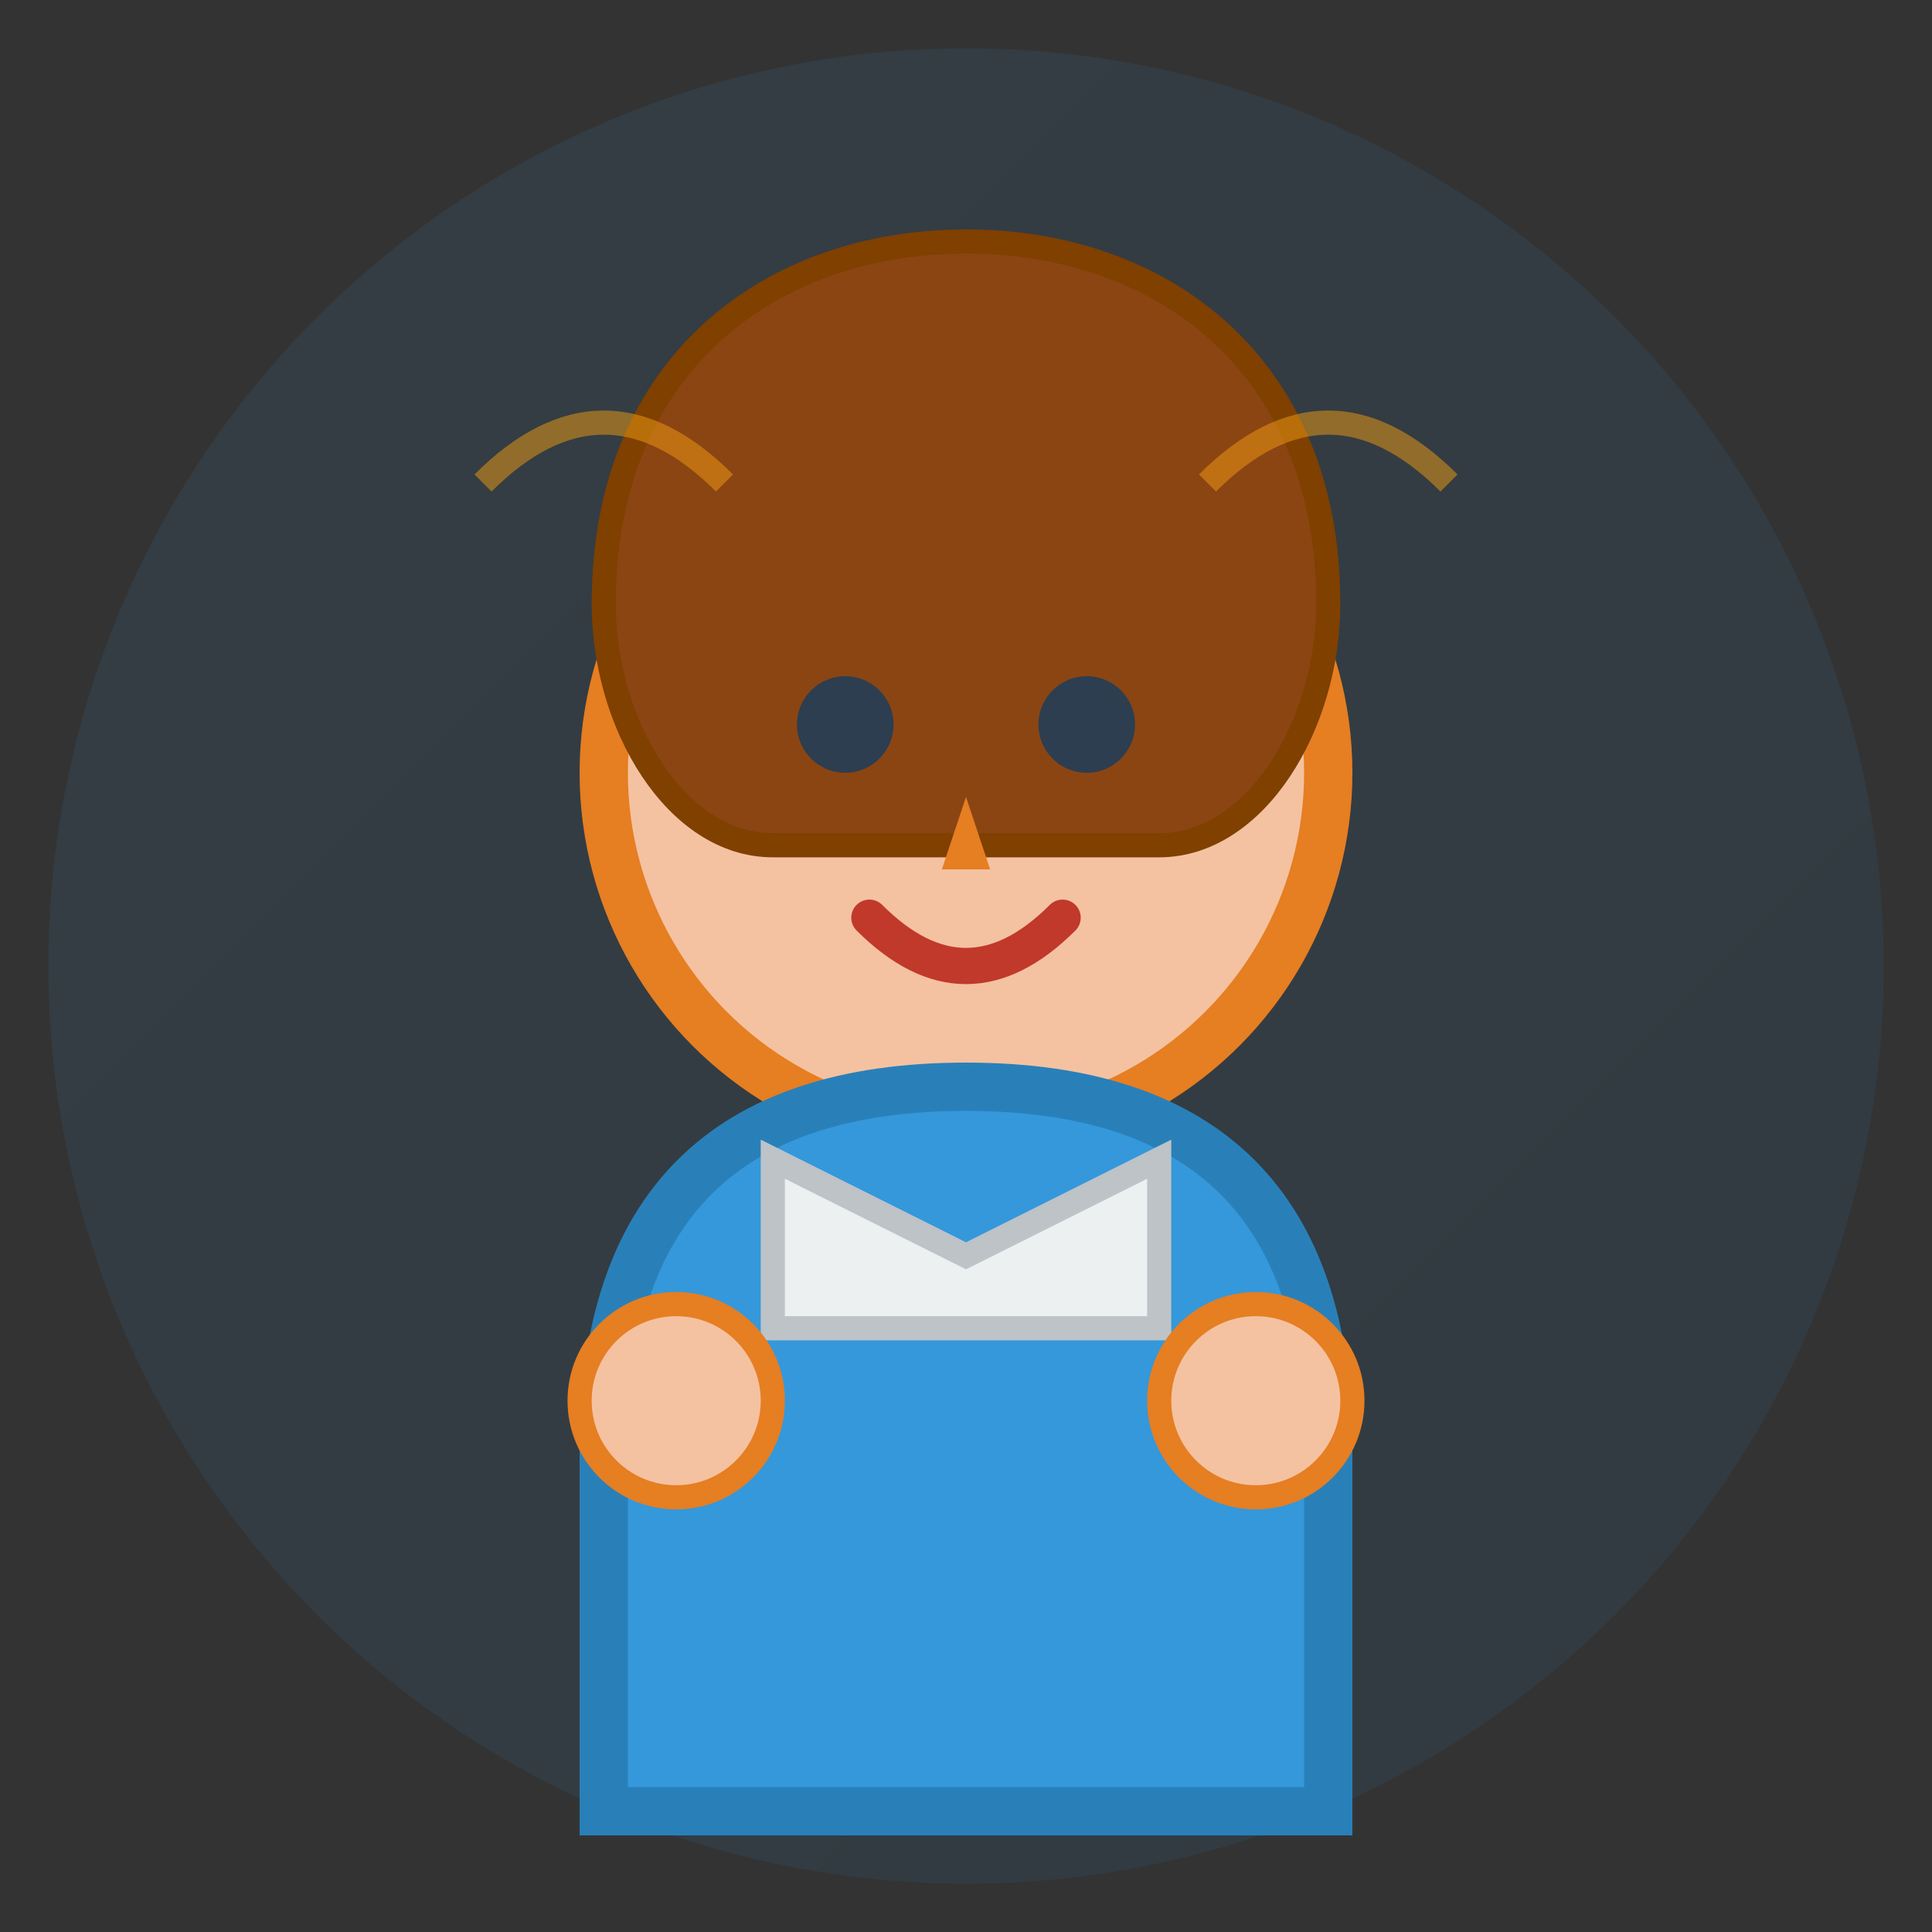 <svg width="80" height="80" viewBox="0 0 80 80" xmlns="http://www.w3.org/2000/svg">
  <rect x="0" y="0" width="80" height="80" fill="#333333" stroke="none"/>
  <defs>
    <linearGradient id="avatar1Gradient" x1="0%" y1="0%" x2="100%" y2="100%">
      <stop offset="0%" style="stop-color:#3498db;stop-opacity:1" />
      <stop offset="100%" style="stop-color:#2980b9;stop-opacity:1" />
    </linearGradient>
  </defs>
  
  <!-- Background circle -->
  <circle cx="40" cy="40" r="38" fill="url(#avatar1Gradient)" opacity="0.1"/>
  
  <!-- Face -->
  <circle cx="40" cy="32" r="15" fill="#f4c2a1" stroke="#e67e22" stroke-width="2"/>
  
  <!-- Hair -->
  <path d="M25 25 C25 15, 32 10, 40 10 C48 10, 55 15, 55 25 C55 30, 52 35, 48 35 L32 35 C28 35, 25 30, 25 25" 
        fill="#8b4513" 
        stroke="#7f4000" 
        stroke-width="1"/>
  
  <!-- Eyes -->
  <circle cx="35" cy="30" r="2" fill="#2c3e50"/>
  <circle cx="45" cy="30" r="2" fill="#2c3e50"/>
  
  <!-- Nose -->
  <path d="M40 33 L39 36 L41 36 Z" fill="#e67e22"/>
  
  <!-- Mouth -->
  <path d="M36 38 Q40 42, 44 38" fill="none" stroke="#c0392b" stroke-width="1.5" stroke-linecap="round"/>
  
  <!-- Body -->
  <path d="M25 60 C25 50, 30 45, 40 45 C50 45, 55 50, 55 60 L55 75 L25 75 Z" 
        fill="#3498db" 
        stroke="#2980b9" 
        stroke-width="2"/>
  
  <!-- Collar -->
  <path d="M32 48 L40 52 L48 48 L48 55 L32 55 Z" fill="#ecf0f1" stroke="#bdc3c7" stroke-width="1"/>
  
  <!-- Hands -->
  <circle cx="28" cy="58" r="4" fill="#f4c2a1" stroke="#e67e22" stroke-width="1"/>
  <circle cx="52" cy="58" r="4" fill="#f4c2a1" stroke="#e67e22" stroke-width="1"/>
  
  <!-- Decorative elements -->
  <path d="M20 20 Q25 15, 30 20" fill="none" stroke="#f39c12" stroke-width="1" opacity="0.5"/>
  <path d="M50 20 Q55 15, 60 20" fill="none" stroke="#f39c12" stroke-width="1" opacity="0.5"/>
</svg>

